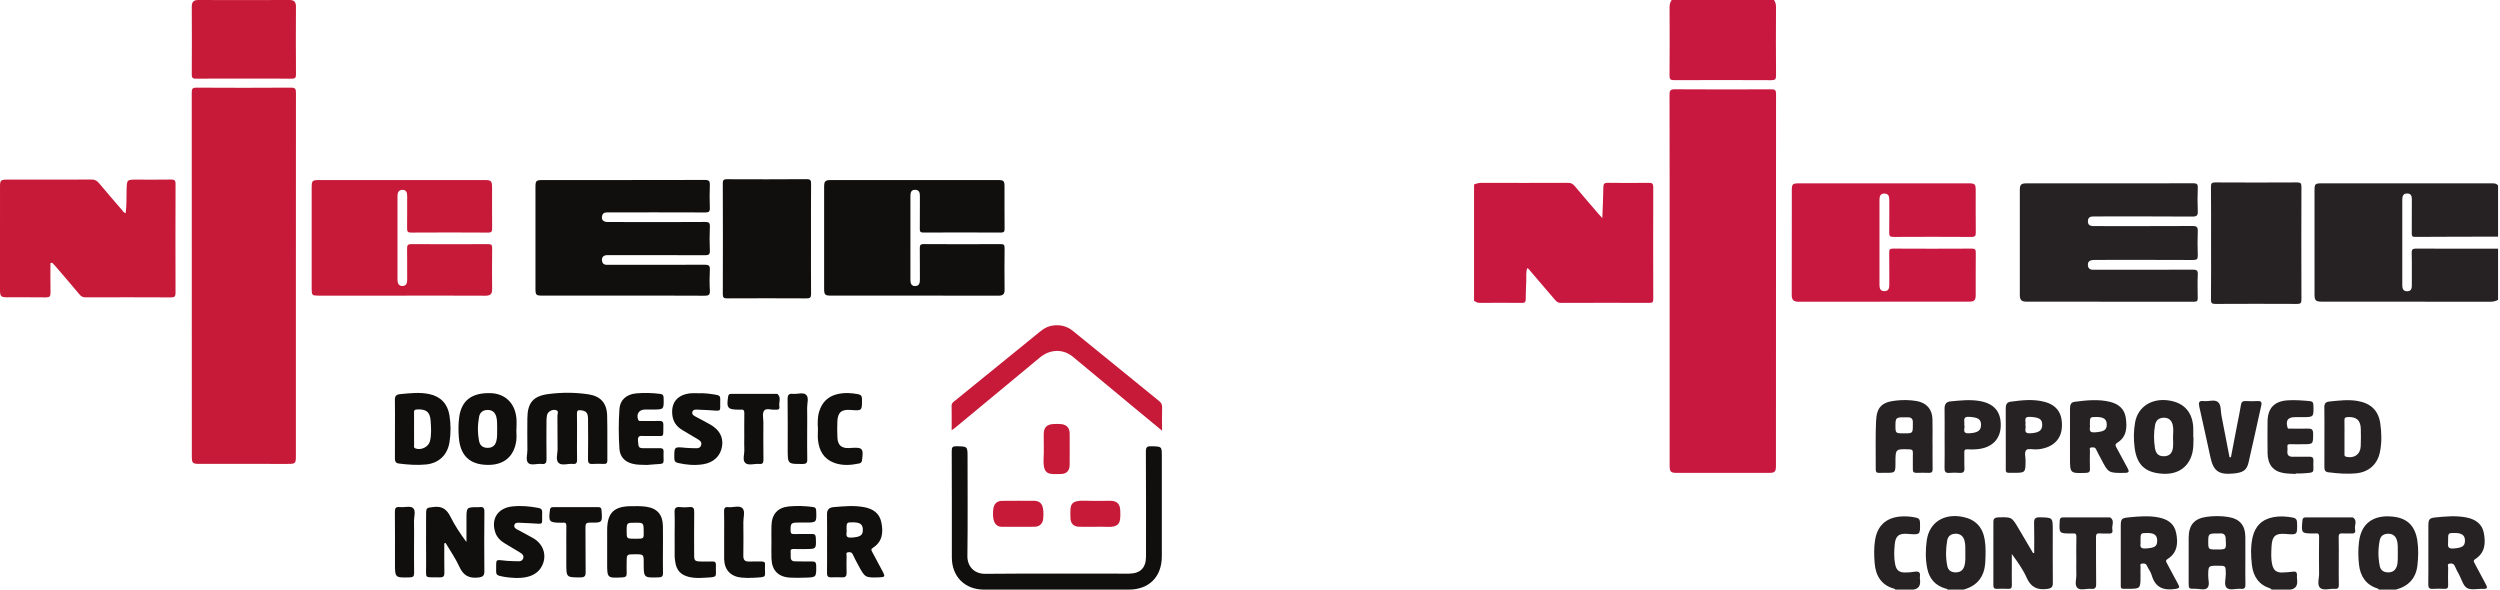 <svg xmlns="http://www.w3.org/2000/svg" width="212" height="50" viewBox="0 0 212 50" fill="none"><g clip-path="url(#clip0_2134_77)"><path d="M25.091 23.287C25.091 28.411 25.091 33.534 25.091 38.657C25.091 39.303 25.055 39.339 24.404 39.339C21.899 39.339 19.395 39.339 16.89 39.338C16.341 39.338 16.267 39.264 16.267 38.715C16.266 28.425 16.268 18.135 16.26 7.845C16.259 7.532 16.323 7.432 16.657 7.433C19.334 7.448 22.012 7.45 24.689 7.432C25.058 7.429 25.097 7.566 25.096 7.874C25.089 13.011 25.091 18.149 25.091 23.287Z" fill="#C71A38"></path><path d="M10.656 18.084C10.752 17.408 10.713 16.736 10.736 16.069C10.765 15.232 10.752 15.232 11.599 15.232C12.562 15.232 13.526 15.242 14.49 15.226C14.776 15.221 14.888 15.276 14.887 15.596C14.874 18.674 14.876 21.752 14.885 24.83C14.886 25.124 14.817 25.22 14.507 25.219C12.091 25.206 9.674 25.209 7.257 25.216C7.033 25.217 6.889 25.145 6.747 24.975C6.065 24.159 5.369 23.354 4.677 22.546C4.598 22.453 4.509 22.368 4.424 22.28C4.376 22.288 4.327 22.297 4.278 22.306C4.278 23.147 4.266 23.989 4.284 24.829C4.29 25.131 4.196 25.223 3.894 25.218C2.801 25.202 1.707 25.214 0.614 25.211C0.074 25.209 0.001 25.13 0 24.579C-8.99353e-05 21.66 -0 18.74 0.001 15.82C0.001 15.291 0.06 15.233 0.602 15.232C2.99 15.231 5.378 15.237 7.766 15.225C8.042 15.224 8.216 15.314 8.386 15.518C9.021 16.28 9.671 17.03 10.319 17.781C10.41 17.886 10.476 18.024 10.656 18.084Z" fill="#C71A38"></path><path d="M77.549 25.068C75.188 25.068 72.828 25.069 70.468 25.068C69.964 25.068 69.887 24.996 69.886 24.502C69.884 21.624 69.884 18.746 69.886 15.869C69.886 15.35 69.969 15.268 70.491 15.268C75.197 15.266 79.903 15.266 84.609 15.267C85.12 15.268 85.183 15.332 85.183 15.84C85.185 17.02 85.177 18.2 85.189 19.38C85.192 19.63 85.149 19.724 84.867 19.722C82.679 19.708 80.492 19.71 78.304 19.72C78.055 19.721 77.995 19.646 77.999 19.407C78.012 18.487 77.998 17.566 78.007 16.645C78.01 16.353 77.959 16.105 77.618 16.095C77.24 16.084 77.203 16.358 77.204 16.659C77.207 19.004 77.208 21.35 77.203 23.695C77.202 24.004 77.258 24.27 77.623 24.257C77.957 24.245 78.01 23.989 78.007 23.698C77.998 22.821 78.013 21.943 77.999 21.065C77.995 20.804 78.037 20.697 78.34 20.699C80.513 20.714 82.686 20.712 84.859 20.7C85.13 20.699 85.193 20.774 85.19 21.037C85.176 22.216 85.175 23.396 85.189 24.576C85.194 24.957 85.037 25.075 84.672 25.073C82.298 25.064 79.923 25.068 77.549 25.068Z" fill="#110F0D"></path><path d="M34.075 25.07C31.728 25.07 29.382 25.07 27.035 25.07C26.456 25.07 26.43 25.043 26.43 24.454C26.43 21.604 26.43 18.755 26.43 15.905C26.43 15.318 26.48 15.268 27.072 15.268C31.736 15.267 36.4 15.267 41.064 15.268C41.668 15.268 41.728 15.331 41.729 15.94C41.729 17.077 41.723 18.214 41.734 19.351C41.736 19.608 41.702 19.726 41.394 19.724C39.22 19.709 37.046 19.71 34.873 19.723C34.577 19.725 34.517 19.624 34.522 19.354C34.536 18.448 34.523 17.541 34.529 16.634C34.531 16.341 34.463 16.093 34.122 16.099C33.792 16.104 33.707 16.349 33.708 16.641C33.709 19.001 33.709 21.361 33.708 23.721C33.708 24.015 33.805 24.259 34.132 24.253C34.463 24.247 34.533 23.998 34.53 23.704C34.522 22.826 34.536 21.948 34.522 21.07C34.517 20.798 34.586 20.7 34.877 20.701C37.051 20.713 39.225 20.712 41.398 20.702C41.662 20.7 41.739 20.77 41.735 21.038C41.721 22.203 41.721 23.369 41.733 24.535C41.738 24.952 41.559 25.078 41.157 25.076C38.796 25.063 36.435 25.07 34.075 25.07Z" fill="#C71A38"></path><path d="M52.831 25.069C50.558 25.069 48.285 25.069 46.011 25.069C45.45 25.069 45.407 25.026 45.407 24.45C45.406 21.587 45.406 18.724 45.407 15.861C45.407 15.329 45.468 15.268 46.005 15.268C50.595 15.267 55.185 15.272 59.775 15.259C60.129 15.258 60.207 15.367 60.194 15.695C60.17 16.341 60.171 16.99 60.194 17.636C60.206 17.945 60.103 18.017 59.807 18.016C57.088 18.005 54.368 18.009 51.649 18.01C51.404 18.01 51.139 17.98 51.058 18.302C50.976 18.628 51.153 18.825 51.542 18.828C52.448 18.833 53.355 18.829 54.261 18.829C56.103 18.829 57.945 18.837 59.786 18.822C60.1 18.819 60.211 18.882 60.196 19.219C60.166 19.894 60.167 20.572 60.196 21.247C60.211 21.588 60.089 21.644 59.781 21.643C57.075 21.631 54.37 21.636 51.665 21.637C51.495 21.637 51.317 21.61 51.17 21.733C51.011 21.866 51.028 22.049 51.072 22.211C51.117 22.378 51.263 22.455 51.439 22.456C51.77 22.456 52.101 22.456 52.432 22.456C54.878 22.456 57.324 22.463 59.77 22.448C60.109 22.446 60.212 22.53 60.195 22.873C60.166 23.461 60.162 24.053 60.197 24.641C60.218 25.018 60.081 25.079 59.738 25.077C57.436 25.062 55.133 25.069 52.831 25.069Z" fill="#110F0D"></path><path d="M68.772 20.266C68.772 21.82 68.763 23.373 68.779 24.927C68.783 25.235 68.69 25.304 68.394 25.303C66.15 25.291 63.905 25.292 61.661 25.302C61.387 25.303 61.293 25.242 61.294 24.947C61.305 21.811 61.305 18.675 61.293 15.54C61.292 15.237 61.4 15.197 61.661 15.198C63.905 15.206 66.15 15.212 68.394 15.193C68.742 15.19 68.781 15.307 68.779 15.606C68.765 17.159 68.772 18.713 68.772 20.266Z" fill="#110F0D"></path><path d="M20.676 6.666C19.323 6.666 17.97 6.657 16.618 6.673C16.327 6.676 16.26 6.585 16.262 6.309C16.273 4.396 16.273 2.482 16.263 0.569C16.261 0.165 16.415 -0.001 16.824 0.001C19.4 0.009 21.976 0.01 24.552 0C24.975 -0.001 25.098 0.188 25.096 0.579C25.087 2.493 25.085 4.407 25.099 6.32C25.101 6.613 25.006 6.674 24.734 6.672C23.381 6.659 22.029 6.666 20.676 6.666Z" fill="#C71A38"></path><path d="M89.576 50C87.532 50 85.488 50.001 83.444 49.999C81.816 49.998 80.716 48.895 80.716 47.263C80.715 44.255 80.722 41.247 80.707 38.24C80.705 37.908 80.795 37.836 81.113 37.842C82.049 37.861 82.049 37.846 82.049 38.774C82.049 41.566 82.072 44.358 82.035 47.15C82.024 47.985 82.572 48.669 83.549 48.66C87.608 48.623 91.667 48.645 95.726 48.645C96.695 48.644 97.181 48.159 97.181 47.193C97.181 44.228 97.191 41.263 97.17 38.299C97.167 37.903 97.281 37.831 97.644 37.842C98.523 37.868 98.523 37.85 98.523 38.708C98.523 41.529 98.524 44.349 98.523 47.17C98.523 48.914 97.444 49.999 95.708 50C93.664 50 91.62 50 89.576 50Z" fill="#110F0D"></path><path d="M80.701 36.487C80.701 35.741 80.712 35.081 80.695 34.422C80.689 34.166 80.867 34.074 81.017 33.952C83.282 32.11 85.55 30.273 87.814 28.43C88.237 28.085 88.631 27.713 89.207 27.617C89.872 27.507 90.467 27.642 90.986 28.064C93.419 30.04 95.846 32.023 98.281 33.998C98.464 34.146 98.555 34.294 98.548 34.538C98.531 35.165 98.543 35.792 98.543 36.522C97.776 35.888 97.084 35.318 96.393 34.745C94.589 33.248 92.789 31.747 90.981 30.254C90.141 29.56 89.036 29.606 88.18 30.319C85.782 32.316 83.376 34.302 80.972 36.292C80.908 36.345 80.838 36.389 80.701 36.487Z" fill="#C71A38"></path><path d="M48.931 37.063C48.93 37.697 48.922 38.33 48.935 38.963C48.94 39.225 48.888 39.373 48.582 39.341C48.17 39.298 47.644 39.512 47.372 39.258C47.095 38.998 47.29 38.468 47.283 38.057C47.267 37.122 47.286 36.186 47.27 35.251C47.267 35.094 47.417 34.853 47.144 34.777C46.828 34.69 46.463 34.896 46.391 35.192C46.351 35.357 46.342 35.533 46.342 35.704C46.337 36.769 46.33 37.834 46.345 38.898C46.35 39.215 46.296 39.386 45.927 39.343C45.544 39.298 45.045 39.497 44.801 39.266C44.553 39.033 44.728 38.532 44.723 38.149C44.711 37.272 44.716 36.394 44.72 35.516C44.725 34.16 45.2 33.581 46.53 33.411C47.645 33.269 48.77 33.269 49.885 33.436C50.929 33.593 51.459 34.176 51.486 35.245C51.519 36.511 51.493 37.777 51.504 39.044C51.506 39.273 51.423 39.348 51.204 39.34C50.888 39.329 50.569 39.32 50.254 39.342C49.953 39.364 49.858 39.259 49.862 38.955C49.878 37.818 49.876 36.681 49.865 35.544C49.861 34.998 49.705 34.841 49.248 34.79C49.006 34.762 48.919 34.821 48.925 35.078C48.941 35.739 48.931 36.402 48.931 37.063Z" fill="#110F0D"></path><path d="M37.678 46.076C37.678 46.905 37.666 47.733 37.684 48.561C37.691 48.86 37.601 48.968 37.297 48.961C35.904 48.927 36.149 49.157 36.136 47.855C36.122 46.46 36.133 45.066 36.133 43.671C36.133 43.027 36.16 43.069 36.77 42.992C37.5 42.901 37.889 43.195 38.201 43.822C38.572 44.57 39.04 45.27 39.556 45.964C39.556 45.311 39.556 44.658 39.556 44.005C39.556 43.007 39.556 43.007 40.573 43.008C40.602 43.008 40.631 43.012 40.659 43.007C40.967 42.957 41.08 43.057 41.076 43.395C41.058 45.077 41.06 46.76 41.074 48.441C41.077 48.807 40.955 48.924 40.585 48.97C39.801 49.067 39.3 48.822 38.961 48.073C38.639 47.363 38.182 46.715 37.784 46.039C37.749 46.051 37.713 46.064 37.678 46.076Z" fill="#110F0D"></path><path d="M53.85 45.685C54.585 45.685 54.585 45.685 54.586 45.202C54.586 44.326 54.586 44.326 53.895 44.326C53.14 44.325 53.14 44.325 53.14 45.048C53.139 45.685 53.139 45.685 53.85 45.685ZM56.217 46.603C56.217 47.265 56.205 47.927 56.222 48.588C56.23 48.877 56.117 48.955 55.844 48.962C54.585 48.996 54.586 49.003 54.586 47.747C54.586 47.003 54.586 47.003 53.848 47.003C53.14 47.002 53.14 47.002 53.14 47.691C53.14 47.993 53.129 48.295 53.143 48.597C53.154 48.851 53.064 48.949 52.799 48.962C51.487 49.027 51.487 49.034 51.487 47.744C51.487 46.809 51.484 45.874 51.488 44.938C51.494 43.498 52.057 42.934 53.507 42.924C53.938 42.921 54.375 42.907 54.798 42.97C55.75 43.112 56.2 43.651 56.215 44.617C56.225 45.279 56.217 45.941 56.217 46.603Z" fill="#110F0D"></path><path d="M71.787 44.919C71.865 45.156 71.541 45.637 72.22 45.588C72.925 45.537 73.165 45.418 73.169 44.944C73.174 44.47 72.946 44.294 72.33 44.293C71.787 44.293 71.787 44.293 71.787 44.919ZM70.135 46.091C70.135 45.272 70.146 44.452 70.131 43.633C70.124 43.222 70.292 43.037 70.705 43.002C71.566 42.929 72.424 42.846 73.281 43.007C74.011 43.144 74.572 43.5 74.735 44.281C74.914 45.134 74.843 45.925 74.027 46.45C73.852 46.564 73.875 46.639 73.953 46.783C74.268 47.362 74.579 47.944 74.885 48.528C75.066 48.872 75.02 48.942 74.623 48.956C73.353 49.003 73.353 49.003 72.753 47.871C72.606 47.592 72.448 47.317 72.323 47.029C72.232 46.819 72.073 46.805 71.901 46.835C71.707 46.869 71.794 47.04 71.792 47.148C71.781 47.622 71.776 48.096 71.792 48.57C71.8 48.846 71.703 48.969 71.42 48.959C71.104 48.947 70.788 48.949 70.472 48.958C70.207 48.966 70.127 48.846 70.131 48.592C70.142 47.758 70.135 46.925 70.135 46.091Z" fill="#110F0D"></path><path d="M35.112 36.352C35.112 36.812 35.108 37.272 35.115 37.731C35.116 37.833 35.059 37.955 35.218 38.021C35.69 38.217 36.34 37.908 36.461 37.408C36.599 36.842 36.556 36.263 36.519 35.692C36.469 34.926 36.129 34.675 35.353 34.722C35.166 34.734 35.105 34.787 35.109 34.972C35.119 35.432 35.112 35.892 35.112 36.352ZM33.492 36.325C33.492 35.52 33.504 34.714 33.487 33.909C33.479 33.579 33.604 33.454 33.927 33.423C34.757 33.345 35.588 33.242 36.415 33.42C37.367 33.626 37.954 34.246 38.11 35.198C38.236 35.968 38.239 36.744 38.114 37.515C37.94 38.592 37.202 39.285 36.112 39.389C35.351 39.462 34.592 39.404 33.834 39.309C33.555 39.274 33.486 39.126 33.489 38.871C33.498 38.023 33.492 37.174 33.492 36.325Z" fill="#110F0D"></path><path d="M42.16 36.349C42.14 36.015 42.187 35.657 42.076 35.304C41.961 34.934 41.713 34.763 41.343 34.764C40.966 34.766 40.699 34.965 40.629 35.328C40.495 36.024 40.493 36.729 40.632 37.424C40.706 37.791 40.965 37.978 41.349 37.978C41.726 37.978 41.969 37.812 42.08 37.441C42.187 37.088 42.144 36.729 42.16 36.349ZM43.785 36.394C43.785 36.724 43.824 37.059 43.779 37.383C43.589 38.738 42.702 39.459 41.306 39.423C39.828 39.386 39.032 38.636 38.911 37.11C38.865 36.541 38.864 35.964 38.938 35.391C39.123 33.98 39.98 33.305 41.56 33.336C42.824 33.36 43.685 34.184 43.794 35.489C43.819 35.789 43.798 36.092 43.798 36.394C43.794 36.394 43.79 36.394 43.785 36.394Z" fill="#110F0D"></path><path d="M43.817 49.013C43.251 48.993 42.811 48.946 42.376 48.837C42.155 48.782 42.066 48.684 42.072 48.454C42.097 47.319 41.919 47.467 43.011 47.561C43.312 47.586 43.614 47.583 43.916 47.596C44.117 47.605 44.293 47.567 44.365 47.35C44.446 47.106 44.293 46.973 44.113 46.864C43.672 46.596 43.227 46.334 42.786 46.066C42.42 45.843 42.13 45.553 41.995 45.134C41.625 43.98 42.221 43.071 43.46 42.943C44.191 42.867 44.922 42.933 45.648 43.07C45.891 43.115 45.988 43.212 45.977 43.467C45.929 44.577 46.217 44.432 44.995 44.373C44.666 44.358 44.336 44.337 44.006 44.327C43.846 44.321 43.673 44.331 43.619 44.521C43.565 44.711 43.705 44.817 43.844 44.894C44.308 45.151 44.787 45.382 45.243 45.653C46.105 46.164 46.398 47.135 45.958 47.994C45.641 48.613 45.081 48.877 44.428 48.975C44.187 49.011 43.941 49.006 43.817 49.013Z" fill="#110F0D"></path><path d="M65.418 45.953C65.417 45.493 65.406 45.032 65.42 44.573C65.449 43.598 65.944 43.035 66.906 42.944C67.577 42.881 68.254 42.903 68.928 42.992C69.149 43.022 69.205 43.108 69.213 43.32C69.251 44.314 69.257 44.313 68.268 44.313C68.081 44.313 67.894 44.313 67.707 44.313C67.077 44.314 67.034 44.372 67.042 45.003C67.045 45.238 67.123 45.294 67.341 45.288C67.844 45.276 68.347 45.292 68.85 45.281C69.09 45.275 69.171 45.361 69.181 45.604C69.221 46.559 69.229 46.558 68.281 46.559C67.951 46.559 67.62 46.567 67.29 46.555C67.103 46.548 67.027 46.608 67.046 46.8C67.06 46.942 67.049 47.087 67.049 47.23C67.048 47.476 67.162 47.601 67.415 47.602C67.89 47.603 68.364 47.623 68.838 47.611C69.112 47.603 69.213 47.683 69.215 47.975C69.223 48.955 69.235 48.959 68.262 48.985C67.832 48.997 67.4 49.009 66.971 48.981C65.987 48.916 65.457 48.362 65.421 47.376C65.403 46.902 65.418 46.427 65.418 45.953Z" fill="#110F0D"></path><path d="M59.223 33.347C59.743 33.325 60.254 33.394 60.765 33.485C60.985 33.523 61.087 33.611 61.078 33.851C61.036 34.981 61.305 34.857 60.077 34.779C59.762 34.759 59.446 34.746 59.13 34.737C58.956 34.731 58.759 34.727 58.709 34.944C58.662 35.153 58.835 35.247 58.987 35.329C59.377 35.543 59.771 35.748 60.161 35.96C60.989 36.408 61.354 37.052 61.232 37.841C61.104 38.666 60.522 39.234 59.598 39.374C58.896 39.48 58.195 39.419 57.501 39.261C57.268 39.207 57.182 39.102 57.181 38.849C57.176 37.875 57.165 37.879 58.126 37.974C58.411 38.002 58.7 37.999 58.987 38.01C59.201 38.018 59.392 37.989 59.46 37.738C59.526 37.489 59.367 37.365 59.191 37.258C58.748 36.992 58.3 36.735 57.858 36.467C57.392 36.184 57.086 35.784 57.018 35.231C56.882 34.137 57.443 33.458 58.577 33.35C58.79 33.329 59.008 33.347 59.223 33.347Z" fill="#110F0D"></path><path d="M54.874 39.427C54.419 39.413 54.003 39.429 53.594 39.316C52.949 39.139 52.572 38.71 52.528 38.062C52.451 36.944 52.453 35.82 52.526 34.701C52.576 33.924 53.108 33.432 53.959 33.358C54.63 33.3 55.307 33.314 55.982 33.402C56.234 33.434 56.271 33.546 56.276 33.765C56.297 34.728 56.303 34.728 55.344 34.728C55.128 34.728 54.913 34.727 54.697 34.728C54.194 34.73 53.936 35.115 54.114 35.584C54.174 35.741 54.297 35.696 54.401 35.697C54.905 35.702 55.408 35.71 55.911 35.695C56.179 35.687 56.26 35.789 56.254 36.047C56.227 37.194 56.395 36.944 55.368 36.972C55.124 36.979 54.879 36.972 54.635 36.974C54.364 36.975 54.061 36.872 54.1 37.368C54.148 37.97 54.141 38.009 54.684 38.01C55.116 38.01 55.548 38.015 55.979 38.007C56.176 38.004 56.276 38.074 56.272 38.279C56.267 38.523 56.262 38.768 56.274 39.012C56.285 39.221 56.221 39.331 55.995 39.342C55.608 39.362 55.222 39.4 54.874 39.427Z" fill="#110F0D"></path><path d="M69.361 36.372C69.329 35.868 69.32 35.363 69.474 34.876C69.718 34.103 70.222 33.603 71.025 33.419C71.612 33.284 72.194 33.315 72.778 33.43C73.011 33.476 73.095 33.588 73.097 33.84C73.103 34.839 73.114 34.839 72.125 34.763C71.351 34.703 71.033 34.979 71.008 35.761C70.993 36.22 70.987 36.681 71.015 37.139C71.052 37.754 71.355 38.01 71.966 37.997C72.024 37.996 72.081 37.99 72.138 37.986C73.159 37.916 73.244 38.017 73.094 39.053C73.07 39.218 72.983 39.275 72.853 39.303C72.14 39.453 71.427 39.503 70.729 39.243C69.843 38.913 69.463 38.207 69.366 37.319C69.332 37.007 69.361 36.688 69.361 36.372Z" fill="#110F0D"></path><path d="M48.023 46.56C48.023 45.913 48.015 45.265 48.028 44.618C48.032 44.397 47.972 44.291 47.739 44.325C47.683 44.333 47.624 44.326 47.566 44.326C46.564 44.324 46.502 44.244 46.637 43.233C46.664 43.034 46.759 43.006 46.922 43.007C48.188 43.01 49.455 43.011 50.721 43.005C50.917 43.004 50.993 43.056 51.009 43.266C51.088 44.32 51.094 44.334 50.047 44.317C49.717 44.312 49.641 44.403 49.647 44.724C49.666 45.989 49.643 47.256 49.662 48.522C49.667 48.87 49.552 48.964 49.215 48.964C48.023 48.962 48.023 48.973 48.023 47.769C48.023 47.366 48.023 46.963 48.023 46.56Z" fill="#110F0D"></path><path d="M63.114 37.035C63.114 36.374 63.106 35.713 63.119 35.053C63.124 34.814 63.056 34.7 62.806 34.739C62.764 34.745 62.72 34.74 62.676 34.74C61.7 34.737 61.59 34.597 61.749 33.61C61.778 33.432 61.87 33.402 62.009 33.402C63.288 33.401 64.567 33.402 65.845 33.402C65.874 33.402 65.912 33.395 65.93 33.41C66.282 33.719 66.018 34.124 66.091 34.479C66.134 34.691 66.001 34.758 65.809 34.74C65.795 34.739 65.78 34.738 65.766 34.74C65.431 34.781 64.973 34.575 64.791 34.831C64.626 35.063 64.736 35.494 64.735 35.837C64.732 36.886 64.725 37.935 64.74 38.983C64.745 39.266 64.662 39.368 64.379 39.342C63.981 39.305 63.475 39.501 63.21 39.267C62.933 39.023 63.14 38.508 63.118 38.112C63.099 37.754 63.114 37.394 63.114 37.035Z" fill="#110F0D"></path><path d="M57.21 45.264C57.21 44.66 57.23 44.055 57.203 43.452C57.185 43.081 57.321 42.967 57.673 43.002C57.929 43.028 58.194 43.032 58.449 43.001C58.811 42.957 58.874 43.117 58.87 43.439C58.853 44.633 58.862 45.827 58.864 47.022C58.864 47.557 58.913 47.605 59.456 47.615C59.772 47.62 60.089 47.624 60.406 47.613C60.627 47.606 60.721 47.69 60.711 47.916C60.665 48.974 60.969 48.926 59.732 48.993C59.3 49.016 58.869 49.031 58.445 48.93C57.706 48.753 57.344 48.342 57.254 47.592C57.239 47.464 57.213 47.335 57.212 47.207C57.208 46.559 57.211 45.912 57.21 45.264Z" fill="#110F0D"></path><path d="M61.408 45.388C61.408 44.711 61.422 44.035 61.401 43.359C61.392 43.068 61.491 42.975 61.768 43.006C62.176 43.051 62.703 42.827 62.966 43.104C63.207 43.359 63.032 43.874 63.036 44.273C63.045 45.223 63.048 46.173 63.034 47.122C63.029 47.469 63.155 47.628 63.509 47.617C63.868 47.605 64.228 47.621 64.588 47.615C64.78 47.612 64.895 47.669 64.874 47.884C64.872 47.898 64.874 47.913 64.873 47.927C64.828 49 65.145 48.922 63.897 48.995C63.551 49.015 63.207 49.014 62.864 48.979C61.954 48.886 61.435 48.326 61.408 47.416C61.407 47.387 61.408 47.358 61.408 47.33C61.408 46.682 61.408 46.035 61.408 45.388Z" fill="#110F0D"></path><path d="M68.449 36.413C68.449 37.262 68.437 38.111 68.456 38.959C68.463 39.266 68.362 39.344 68.064 39.345C66.797 39.349 66.797 39.359 66.797 38.105C66.797 36.68 66.807 35.256 66.789 33.832C66.785 33.482 66.903 33.364 67.238 33.398C67.621 33.438 68.112 33.237 68.364 33.482C68.616 33.726 68.436 34.218 68.445 34.6C68.461 35.204 68.449 35.809 68.449 36.413Z" fill="#110F0D"></path><path d="M35.112 45.953C35.112 46.829 35.104 47.706 35.117 48.582C35.122 48.86 35.034 48.955 34.75 48.962C33.492 48.994 33.493 49.002 33.493 47.75C33.493 46.314 33.501 44.877 33.486 43.44C33.483 43.125 33.532 42.96 33.901 43C34.283 43.042 34.795 42.883 35.022 43.078C35.29 43.307 35.096 43.833 35.108 44.229C35.125 44.803 35.112 45.378 35.112 45.953Z" fill="#110F0D"></path><path d="M86.364 44.671C85.933 44.671 85.502 44.672 85.07 44.67C84.97 44.67 84.866 44.676 84.77 44.653C84.321 44.54 84.148 44.076 84.225 43.218C84.266 42.755 84.516 42.479 84.958 42.472C85.892 42.458 86.826 42.468 87.76 42.469C87.803 42.469 87.847 42.476 87.889 42.485C88.377 42.582 88.545 43.015 88.465 43.968C88.428 44.396 88.17 44.658 87.744 44.668C87.284 44.679 86.824 44.67 86.364 44.671Z" fill="#C71A38"></path><path d="M92.88 44.671C92.42 44.671 91.96 44.679 91.501 44.668C91.051 44.658 90.786 44.391 90.776 43.938C90.751 42.763 90.691 42.401 92.192 42.463C92.851 42.49 93.513 42.461 94.174 42.469C94.725 42.476 94.98 42.74 94.999 43.293C94.999 43.307 94.999 43.322 94.999 43.336C95.039 44.351 94.966 44.754 93.698 44.673C93.427 44.656 93.153 44.671 92.88 44.671Z" fill="#C71A38"></path><path d="M90.71 38.099C90.71 38.544 90.715 38.99 90.708 39.435C90.7 39.897 90.459 40.179 90.006 40.192C88.956 40.221 88.422 40.334 88.5 38.845C88.535 38.172 88.5 37.496 88.507 36.821C88.513 36.244 88.77 35.981 89.344 35.957C89.559 35.949 89.777 35.942 89.99 35.964C90.458 36.012 90.704 36.291 90.709 36.764C90.713 37.209 90.71 37.654 90.71 38.099Z" fill="#C71A38"></path><path d="M125 15.646C125.206 15.556 125.414 15.505 125.646 15.505C128.084 15.512 130.522 15.514 132.959 15.504C133.212 15.503 133.375 15.585 133.535 15.776C134.197 16.57 134.875 17.351 135.548 18.135C135.636 18.238 135.731 18.334 135.877 18.492C135.91 17.574 135.955 16.732 135.964 15.89C135.967 15.599 136.039 15.499 136.343 15.503C137.505 15.52 138.667 15.517 139.829 15.504C140.099 15.502 140.197 15.569 140.196 15.858C140.187 19.032 140.188 22.206 140.196 25.38C140.196 25.63 140.112 25.685 139.879 25.684C137.371 25.677 134.862 25.676 132.354 25.686C132.12 25.687 131.996 25.582 131.864 25.426C131.167 24.605 130.465 23.789 129.763 22.974C129.691 22.89 129.644 22.777 129.506 22.74C129.385 23.098 129.445 23.469 129.426 23.831C129.398 24.354 129.391 24.878 129.38 25.402C129.375 25.61 129.3 25.688 129.075 25.686C127.87 25.673 126.666 25.675 125.461 25.685C125.272 25.686 125.143 25.594 125 25.51V15.646Z" fill="#C91840"></path><path d="M211.836 25.425C211.639 25.542 211.429 25.586 211.196 25.586C206.434 25.581 201.673 25.582 196.912 25.581C196.364 25.581 196.272 25.487 196.272 24.943C196.271 22.025 196.271 19.107 196.271 16.188C196.271 15.588 196.309 15.547 196.891 15.547C201.68 15.546 206.47 15.547 211.259 15.544C211.476 15.544 211.686 15.538 211.836 15.731V20.068C209.485 20.073 207.134 20.073 204.783 20.089C204.532 20.09 204.517 19.983 204.518 19.789C204.525 18.84 204.517 17.891 204.524 16.942C204.526 16.659 204.49 16.416 204.141 16.408C203.772 16.399 203.713 16.653 203.713 16.952C203.715 19.36 203.713 21.767 203.713 24.175C203.713 24.454 203.772 24.698 204.12 24.699C204.464 24.7 204.527 24.478 204.524 24.186C204.516 23.279 204.539 22.372 204.512 21.466C204.503 21.138 204.602 21.078 204.909 21.08C207.218 21.094 209.527 21.088 211.836 21.088V25.425Z" fill="#262223"></path><path d="M150.43 -0C150.562 0.173 150.605 0.364 150.605 0.586C150.597 2.524 150.593 4.463 150.608 6.401C150.611 6.718 150.534 6.801 150.213 6.799C147.468 6.785 144.722 6.785 141.976 6.798C141.662 6.8 141.573 6.728 141.576 6.406C141.593 4.467 141.588 2.528 141.58 0.59C141.579 0.366 141.638 0.179 141.755 -0H150.43Z" fill="#C91840"></path><path d="M203.333 46.911C203.321 46.531 203.369 46.147 203.245 45.774C203.131 45.435 202.882 45.266 202.543 45.261C202.187 45.256 201.889 45.41 201.81 45.78C201.65 46.52 201.655 47.27 201.805 48.01C201.879 48.377 202.16 48.54 202.527 48.538C202.892 48.536 203.138 48.367 203.252 48.007C203.368 47.646 203.317 47.277 203.333 46.911ZM201.716 50C201.707 49.932 201.655 49.918 201.6 49.9C200.619 49.585 200.154 48.854 200.043 47.883C199.97 47.236 199.964 46.578 200.045 45.933C200.279 44.047 201.678 43.631 203.065 43.83C204.2 43.992 204.818 44.656 204.995 45.873C205.092 46.545 205.073 47.232 205.002 47.907C204.886 49.028 204.245 49.715 203.162 50H201.716Z" fill="#262223"></path><path d="M166.66 46.84C166.652 46.561 166.685 46.208 166.594 45.858C166.496 45.477 166.245 45.27 165.87 45.26C165.496 45.25 165.194 45.428 165.124 45.818C164.996 46.545 164.983 47.279 165.132 48.005C165.213 48.4 165.509 48.55 165.89 48.537C166.261 48.523 166.491 48.326 166.589 47.968C166.684 47.621 166.66 47.267 166.66 46.84ZM165.145 49.999C165.122 49.906 165.039 49.927 164.977 49.909C164.123 49.658 163.613 49.088 163.434 48.224C163.27 47.425 163.279 46.609 163.391 45.816C163.607 44.286 164.859 43.51 166.462 43.836C167.524 44.052 168.133 44.701 168.305 45.776C168.406 46.41 168.384 47.049 168.35 47.681C168.286 48.875 167.69 49.679 166.506 49.999H165.145Z" fill="#262223"></path><path d="M192.614 50C192.606 49.933 192.556 49.913 192.501 49.895C191.54 49.583 191.074 48.877 190.962 47.914C190.872 47.139 190.846 46.356 191.012 45.591C191.221 44.633 191.808 44.03 192.803 43.851C193.357 43.75 193.9 43.792 194.445 43.893C194.691 43.939 194.785 44.07 194.792 44.331C194.816 45.362 194.825 45.361 193.797 45.277C192.979 45.211 192.677 45.457 192.631 46.279C192.601 46.815 192.564 47.354 192.685 47.886C192.793 48.358 193.041 48.56 193.523 48.549C193.833 48.541 194.145 48.518 194.453 48.475C194.702 48.44 194.791 48.54 194.784 48.772C194.781 48.871 194.774 48.971 194.787 49.069C194.848 49.529 194.783 49.909 194.23 50H192.614Z" fill="#262223"></path><path d="M160.722 50C160.706 49.978 160.694 49.942 160.674 49.937C159.535 49.641 159.05 48.821 158.968 47.729C158.92 47.084 158.902 46.431 159.008 45.783C159.2 44.606 159.91 43.925 161.098 43.806C161.565 43.759 162.03 43.797 162.49 43.898C162.709 43.945 162.809 44.049 162.815 44.301C162.84 45.361 162.851 45.36 161.773 45.273C161.056 45.214 160.751 45.421 160.678 46.122C160.619 46.695 160.594 47.28 160.71 47.853C160.815 48.377 161.063 48.564 161.603 48.547C161.843 48.54 162.086 48.533 162.321 48.489C162.675 48.422 162.874 48.497 162.808 48.906C162.799 48.961 162.801 49.019 162.809 49.075C162.871 49.533 162.809 49.915 162.253 50H160.722Z" fill="#262223"></path><path d="M141.585 23.726C141.585 18.496 141.589 13.267 141.576 8.038C141.575 7.669 141.655 7.567 142.037 7.57C144.758 7.589 147.48 7.585 150.201 7.574C150.504 7.572 150.609 7.628 150.609 7.962C150.599 18.477 150.601 28.992 150.6 39.508C150.6 40.005 150.506 40.101 150.002 40.101C147.408 40.103 144.814 40.103 142.22 40.101C141.669 40.101 141.585 40.014 141.585 39.456C141.585 34.213 141.585 28.969 141.585 23.726Z" fill="#C91840"></path><path d="M159.758 15.546C162.139 15.546 164.52 15.545 166.901 15.546C167.486 15.546 167.54 15.599 167.54 16.174C167.542 17.35 167.533 18.526 167.547 19.702C167.55 19.981 167.5 20.094 167.184 20.092C164.973 20.078 162.762 20.079 160.551 20.091C160.265 20.093 160.2 20.003 160.204 19.733C160.22 18.812 160.207 17.89 160.212 16.97C160.213 16.671 160.161 16.417 159.794 16.413C159.444 16.408 159.38 16.667 159.38 16.937C159.375 19.346 159.375 21.755 159.38 24.164C159.38 24.432 159.437 24.69 159.791 24.69C160.165 24.69 160.213 24.437 160.212 24.139C160.208 23.232 160.219 22.325 160.205 21.419C160.201 21.169 160.252 21.08 160.526 21.082C162.752 21.094 164.977 21.094 167.202 21.082C167.491 21.08 167.55 21.173 167.547 21.441C167.534 22.631 167.543 23.822 167.54 25.012C167.539 25.467 167.427 25.582 166.955 25.582C162.136 25.585 157.317 25.583 152.498 25.586C152.111 25.586 151.938 25.434 151.939 25.027C151.949 22.051 151.943 19.075 151.946 16.099C151.946 15.619 152.025 15.547 152.529 15.547C154.939 15.546 157.348 15.546 159.758 15.546Z" fill="#C91840"></path><path d="M178.918 15.546C181.27 15.546 183.622 15.553 185.974 15.539C186.295 15.537 186.385 15.618 186.372 15.937C186.346 16.588 186.343 17.241 186.372 17.891C186.388 18.252 186.31 18.368 185.916 18.365C183.21 18.344 180.503 18.354 177.797 18.354C177.67 18.354 177.542 18.351 177.415 18.361C177.151 18.381 177.047 18.547 177.053 18.791C177.057 19.03 177.198 19.149 177.426 19.169C177.539 19.178 177.653 19.173 177.766 19.173C180.487 19.173 183.207 19.18 185.928 19.165C186.282 19.163 186.385 19.259 186.371 19.608C186.345 20.287 186.346 20.968 186.372 21.648C186.384 21.965 186.297 22.048 185.975 22.047C183.24 22.033 180.506 22.038 177.771 22.04C177.63 22.04 177.485 22.036 177.349 22.067C177.12 22.119 177.032 22.287 177.053 22.513C177.072 22.724 177.189 22.85 177.401 22.87C177.514 22.881 177.628 22.874 177.741 22.874C180.476 22.874 183.211 22.878 185.945 22.867C186.259 22.866 186.391 22.918 186.373 23.273C186.342 23.937 186.357 24.604 186.368 25.27C186.372 25.499 186.316 25.588 186.063 25.588C181.331 25.58 176.598 25.584 171.866 25.581C171.414 25.58 171.281 25.443 171.281 24.997C171.279 22.036 171.279 19.076 171.281 16.115C171.281 15.648 171.388 15.547 171.862 15.547C174.214 15.545 176.566 15.546 178.918 15.546Z" fill="#262223"></path><path d="M187.498 20.596C187.498 19.009 187.507 17.423 187.49 15.836C187.487 15.535 187.569 15.467 187.863 15.469C190.172 15.482 192.482 15.482 194.791 15.469C195.092 15.467 195.162 15.549 195.161 15.844C195.15 19.031 195.15 22.218 195.162 25.405C195.164 25.712 195.071 25.774 194.783 25.772C192.473 25.761 190.164 25.76 187.855 25.773C187.55 25.775 187.489 25.688 187.491 25.398C187.507 23.797 187.499 22.197 187.498 20.596Z" fill="#262223"></path><path d="M172.499 46.89C172.499 46.059 172.517 45.228 172.491 44.398C172.479 44.009 172.559 43.853 172.995 43.866C174.074 43.899 174.075 43.876 174.075 44.959C174.075 46.445 174.065 47.932 174.081 49.418C174.085 49.801 173.953 49.901 173.571 49.947C172.732 50.048 172.208 49.775 171.856 48.981C171.543 48.278 171.086 47.638 170.602 46.982C170.602 47.35 170.602 47.718 170.602 48.086C170.602 48.595 170.592 49.105 170.606 49.614C170.612 49.849 170.541 49.948 170.294 49.934C169.983 49.917 169.67 49.919 169.359 49.934C169.125 49.945 169.036 49.87 169.037 49.624C169.045 47.84 169.044 46.057 169.039 44.273C169.037 43.981 169.159 43.881 169.447 43.873C170.598 43.841 170.598 43.834 171.183 44.83C171.589 45.521 171.997 46.212 172.405 46.903C172.436 46.898 172.467 46.895 172.499 46.89Z" fill="#262223"></path><path d="M161.464 36.748C162.21 36.748 162.21 36.748 162.208 35.999C162.208 35.942 162.206 35.886 162.209 35.83C162.224 35.53 162.085 35.383 161.783 35.389C161.642 35.392 161.501 35.388 161.361 35.389C160.807 35.391 160.738 35.463 160.735 36.027C160.732 36.748 160.732 36.748 161.464 36.748ZM163.882 37.647C163.882 38.355 163.875 39.064 163.886 39.772C163.89 40.008 163.814 40.107 163.571 40.098C163.218 40.085 162.862 40.087 162.508 40.097C162.288 40.103 162.206 40.01 162.209 39.794C162.216 39.327 162.198 38.859 162.211 38.392C162.217 38.165 162.134 38.112 161.917 38.105C160.736 38.064 160.736 38.058 160.735 39.24C160.734 40.096 160.734 40.102 159.858 40.093C158.989 40.084 159.06 40.248 159.062 39.312C159.064 38.108 159.036 36.902 159.091 35.7C159.145 34.523 159.578 34.101 160.759 33.969C161.349 33.903 161.947 33.906 162.537 34.01C163.356 34.155 163.846 34.69 163.872 35.522C163.894 36.229 163.876 36.939 163.876 37.647C163.878 37.647 163.88 37.647 163.882 37.647Z" fill="#262223"></path><path d="M177.222 36.016C177.291 36.254 176.995 36.713 177.658 36.662C178.399 36.606 178.661 36.479 178.654 35.991C178.647 35.539 178.388 35.358 177.754 35.36C177.222 35.363 177.222 35.363 177.222 36.016ZM175.534 37.182C175.534 36.347 175.531 35.511 175.536 34.676C175.538 34.398 175.563 34.119 175.926 34.073C176.937 33.943 177.949 33.83 178.959 34.085C179.67 34.264 180.16 34.689 180.265 35.422C180.38 36.226 180.364 37.032 179.559 37.535C179.359 37.66 179.367 37.754 179.462 37.928C179.783 38.509 180.088 39.099 180.409 39.68C180.561 39.956 180.583 40.097 180.179 40.101C178.794 40.114 178.794 40.125 178.16 38.897C178.024 38.634 177.87 38.379 177.75 38.108C177.663 37.913 177.511 37.935 177.36 37.943C177.147 37.952 177.228 38.125 177.226 38.23C177.217 38.74 177.209 39.25 177.227 39.759C177.237 40.026 177.132 40.092 176.883 40.1C175.534 40.145 175.535 40.15 175.535 38.797C175.535 38.259 175.535 37.721 175.534 37.182Z" fill="#262223"></path><path d="M187.979 46.597C188.79 46.597 188.79 46.597 188.743 45.792C188.743 45.778 188.74 45.764 188.741 45.749C188.752 45.385 188.6 45.191 188.21 45.236C188.113 45.248 188.014 45.238 187.915 45.238C187.314 45.239 187.262 45.29 187.259 45.881C187.255 46.597 187.255 46.597 187.979 46.597ZM190.406 47.503C190.406 48.183 190.394 48.863 190.411 49.541C190.418 49.825 190.356 49.968 190.038 49.933C189.622 49.887 189.079 50.107 188.817 49.839C188.574 49.591 188.755 49.057 188.749 48.649C188.738 47.973 188.745 47.973 188.087 47.973C187.259 47.973 187.268 47.973 187.255 48.812C187.249 49.173 187.418 49.637 187.171 49.867C186.948 50.076 186.495 49.921 186.143 49.926C185.598 49.936 185.598 49.928 185.598 49.38C185.599 48.121 185.596 46.861 185.6 45.601C185.604 44.525 186.064 43.971 187.13 43.826C187.732 43.745 188.347 43.742 188.95 43.839C189.941 43.999 190.399 44.55 190.405 45.55C190.409 46.201 190.406 46.852 190.406 47.503Z" fill="#262223"></path><path d="M207.598 45.843C207.627 46.15 207.426 46.567 208.064 46.513C208.776 46.453 209.028 46.331 209.029 45.844C209.03 45.396 208.773 45.2 208.179 45.196C207.598 45.193 207.598 45.193 207.598 45.843ZM205.924 47.003C205.924 46.182 205.921 45.361 205.926 44.541C205.929 44.03 206.028 43.927 206.535 43.877C207.409 43.79 208.285 43.71 209.156 43.882C209.905 44.029 210.485 44.413 210.632 45.209C210.788 46.05 210.74 46.864 209.922 47.395C209.743 47.511 209.743 47.58 209.838 47.75C210.167 48.342 210.468 48.949 210.795 49.542C210.945 49.813 210.953 49.953 210.58 49.934C210.114 49.911 209.563 50.066 209.206 49.865C208.873 49.677 208.745 49.124 208.532 48.73C208.404 48.494 208.275 48.258 208.17 48.012C208.078 47.798 207.92 47.76 207.725 47.794C207.496 47.833 207.607 48.02 207.604 48.136C207.591 48.632 207.588 49.127 207.603 49.622C207.611 49.868 207.518 49.945 207.282 49.934C206.957 49.919 206.63 49.913 206.306 49.935C206.007 49.956 205.913 49.847 205.918 49.55C205.934 48.702 205.924 47.852 205.924 47.003Z" fill="#262223"></path><path d="M181.515 45.883C181.567 46.126 181.318 46.551 181.943 46.511C182.705 46.463 182.933 46.35 182.93 45.837C182.928 45.384 182.674 45.192 182.085 45.197C181.516 45.202 181.516 45.202 181.515 45.883ZM181.515 48.82C181.515 49.93 181.515 49.932 180.422 49.929C179.763 49.927 179.844 49.998 179.842 49.331C179.84 47.759 179.841 46.187 179.841 44.614C179.842 43.995 179.908 43.931 180.544 43.869C181.377 43.789 182.211 43.716 183.041 43.878C183.786 44.023 184.374 44.379 184.536 45.181C184.711 46.044 184.659 46.864 183.82 47.398C183.613 47.529 183.68 47.622 183.758 47.766C184.073 48.35 184.377 48.941 184.698 49.522C184.863 49.818 184.826 49.89 184.459 49.945C183.448 50.095 182.756 49.813 182.461 48.766C182.382 48.487 182.179 48.246 182.06 47.975C181.968 47.766 181.806 47.774 181.638 47.794C181.433 47.819 181.526 47.99 181.52 48.097C181.506 48.338 181.515 48.579 181.515 48.82Z" fill="#262223"></path><path d="M198.812 37.04C198.812 37.52 198.81 38.001 198.813 38.481C198.814 38.585 198.782 38.692 198.954 38.733C199.631 38.897 200.158 38.535 200.19 37.841C200.213 37.362 200.206 36.88 200.198 36.4C200.185 35.639 199.833 35.328 199.075 35.369C198.877 35.38 198.803 35.438 198.808 35.641C198.82 36.107 198.812 36.573 198.812 37.04ZM197.11 37.054C197.109 36.219 197.12 35.383 197.104 34.548C197.097 34.231 197.21 34.081 197.525 34.05C198.313 33.972 199.099 33.866 199.892 33.997C201.017 34.183 201.69 34.79 201.849 35.915C201.963 36.723 201.983 37.554 201.812 38.365C201.6 39.374 200.871 40.022 199.847 40.131C199.041 40.217 198.238 40.148 197.436 40.049C197.154 40.014 197.107 39.841 197.109 39.603C197.113 38.753 197.111 37.904 197.11 37.054Z" fill="#262223"></path><path d="M184.273 37.069C184.277 36.717 184.332 36.361 184.242 36.013C184.139 35.62 183.886 35.413 183.477 35.423C183.064 35.432 182.815 35.656 182.747 36.054C182.635 36.699 182.635 37.349 182.739 37.995C182.819 38.489 183.056 38.689 183.494 38.689C183.936 38.69 184.211 38.449 184.267 37.958C184.301 37.666 184.273 37.365 184.273 37.069ZM186.01 37.079C185.994 37.446 186.014 37.82 185.955 38.181C185.738 39.517 184.769 40.259 183.391 40.174C181.926 40.084 181.203 39.429 181.016 37.968C180.924 37.252 180.928 36.524 181.058 35.81C181.3 34.484 182.483 33.733 183.94 33.962C185.205 34.161 185.915 34.943 185.986 36.228C186.002 36.511 185.988 36.795 185.988 37.078C185.995 37.078 186.003 37.078 186.01 37.079Z" fill="#262223"></path><path d="M189.185 38.769C189.364 37.834 189.543 36.899 189.723 35.964C189.827 35.423 189.947 34.886 190.031 34.342C190.073 34.068 190.204 33.996 190.458 34.01C190.783 34.027 191.11 34.03 191.435 34.009C191.721 33.991 191.823 34.085 191.759 34.371C191.399 35.981 191.054 37.595 190.681 39.203C190.523 39.883 190.217 40.081 189.374 40.157C188.14 40.269 187.698 39.946 187.44 38.759C187.132 37.339 186.824 35.918 186.503 34.501C186.425 34.154 186.451 33.956 186.884 34.01C187.288 34.059 187.787 33.85 188.08 34.092C188.371 34.332 188.303 34.848 188.38 35.245C188.609 36.42 188.835 37.595 189.063 38.77C189.103 38.77 189.144 38.769 189.185 38.769Z" fill="#262223"></path><path d="M166.57 36.046C166.687 36.276 166.297 36.781 166.986 36.743C167.702 36.703 168.003 36.518 167.992 36.008C167.982 35.53 167.725 35.406 167.021 35.348C166.366 35.294 166.628 35.738 166.57 36.046ZM164.903 37.151C164.903 36.315 164.911 35.48 164.899 34.645C164.895 34.286 165.037 34.073 165.397 34.038C166.2 33.962 167.003 33.869 167.809 33.995C169.095 34.197 169.707 34.907 169.663 36.144C169.624 37.267 168.894 37.983 167.665 38.092C167.398 38.116 167.126 38.123 166.859 38.104C166.638 38.089 166.564 38.15 166.573 38.378C166.591 38.816 166.559 39.256 166.584 39.694C166.602 40.02 166.474 40.122 166.166 40.1C165.884 40.08 165.597 40.073 165.317 40.1C164.962 40.134 164.89 39.977 164.897 39.656C164.916 38.821 164.903 37.986 164.903 37.151Z" fill="#262223"></path><path d="M171.748 36.03C171.875 36.276 171.488 36.781 172.173 36.743C172.888 36.703 173.189 36.518 173.18 36.01C173.172 35.526 172.91 35.397 172.166 35.351C171.51 35.31 171.852 35.776 171.748 36.03ZM170.09 37.159C170.09 36.31 170.094 35.46 170.088 34.611C170.086 34.319 170.18 34.108 170.494 34.065C171.435 33.938 172.382 33.828 173.318 34.061C174.45 34.343 174.935 35.084 174.841 36.305C174.765 37.29 174.04 37.96 172.904 38.092C172.82 38.102 172.735 38.107 172.65 38.109C172.37 38.118 171.981 38.015 171.835 38.158C171.638 38.352 171.77 38.743 171.767 39.049C171.76 40.096 171.764 40.096 170.722 40.095C170.003 40.094 170.093 40.143 170.091 39.453C170.089 38.688 170.091 37.924 170.09 37.159Z" fill="#262223"></path><path d="M194.673 40.193C194.335 40.169 193.992 40.171 193.659 40.116C192.757 39.967 192.303 39.401 192.289 38.412C192.276 37.534 192.282 36.656 192.288 35.778C192.296 34.614 192.846 34.021 194.006 33.947C194.629 33.908 195.251 33.955 195.872 34.014C196.107 34.036 196.172 34.145 196.178 34.372C196.205 35.374 196.211 35.374 195.221 35.374C195.022 35.374 194.824 35.374 194.626 35.374C194.015 35.375 193.82 35.64 193.972 36.225C194.019 36.405 194.14 36.344 194.236 36.346C194.731 36.352 195.228 36.358 195.723 36.345C196.021 36.337 196.152 36.425 196.153 36.754C196.156 37.67 196.17 37.67 195.273 37.67C194.919 37.67 194.564 37.68 194.21 37.666C194.026 37.659 193.95 37.711 193.973 37.901C193.986 38.013 193.986 38.129 193.973 38.24C193.93 38.618 194.112 38.746 194.468 38.734C194.921 38.72 195.375 38.739 195.828 38.728C196.076 38.722 196.19 38.8 196.177 39.067C196.124 40.141 196.447 40.068 195.183 40.146C195.014 40.157 194.844 40.148 194.674 40.148C194.674 40.163 194.673 40.178 194.673 40.193Z" fill="#262223"></path><path d="M176.071 47.577C176.071 46.898 176.06 46.218 176.078 45.539C176.084 45.294 176.007 45.202 175.769 45.239C175.727 45.245 175.684 45.239 175.641 45.239C174.603 45.237 174.608 45.238 174.664 44.177C174.675 43.965 174.733 43.873 174.959 43.875C176.261 43.881 177.564 43.878 178.866 43.878C178.894 43.878 178.93 43.868 178.95 43.881C179.358 44.162 179.05 44.572 179.13 44.915C179.17 45.088 179.126 45.255 178.871 45.242C178.603 45.228 178.331 45.258 178.065 45.234C177.792 45.209 177.737 45.314 177.74 45.569C177.753 46.885 177.733 48.201 177.754 49.517C177.76 49.865 177.652 49.966 177.322 49.935C176.93 49.898 176.419 50.09 176.17 49.861C175.894 49.608 176.094 49.086 176.075 48.681C176.058 48.314 176.071 47.945 176.071 47.577Z" fill="#262223"></path><path d="M198.327 47.556C198.328 48.235 198.318 48.915 198.333 49.594C198.338 49.851 198.26 49.954 197.995 49.933C197.574 49.9 197.038 50.099 196.757 49.86C196.463 49.609 196.665 49.06 196.658 48.642C196.642 47.609 196.646 46.576 196.659 45.542C196.662 45.307 196.606 45.197 196.359 45.237C196.318 45.244 196.274 45.238 196.232 45.238C195.143 45.235 195.148 45.236 195.246 44.14C195.264 43.94 195.334 43.873 195.532 43.874C196.834 43.879 198.137 43.876 199.439 43.876C199.468 43.876 199.503 43.866 199.523 43.879C199.952 44.151 199.623 44.567 199.712 44.907C199.755 45.073 199.72 45.251 199.46 45.24C199.192 45.228 198.921 45.255 198.654 45.233C198.395 45.213 198.312 45.291 198.32 45.56C198.341 46.224 198.327 46.89 198.327 47.556Z" fill="#262223"></path></g><defs><clipPath id="clip0_2134_77"><rect width="211.84" height="50" fill="white"></rect></clipPath></defs></svg>